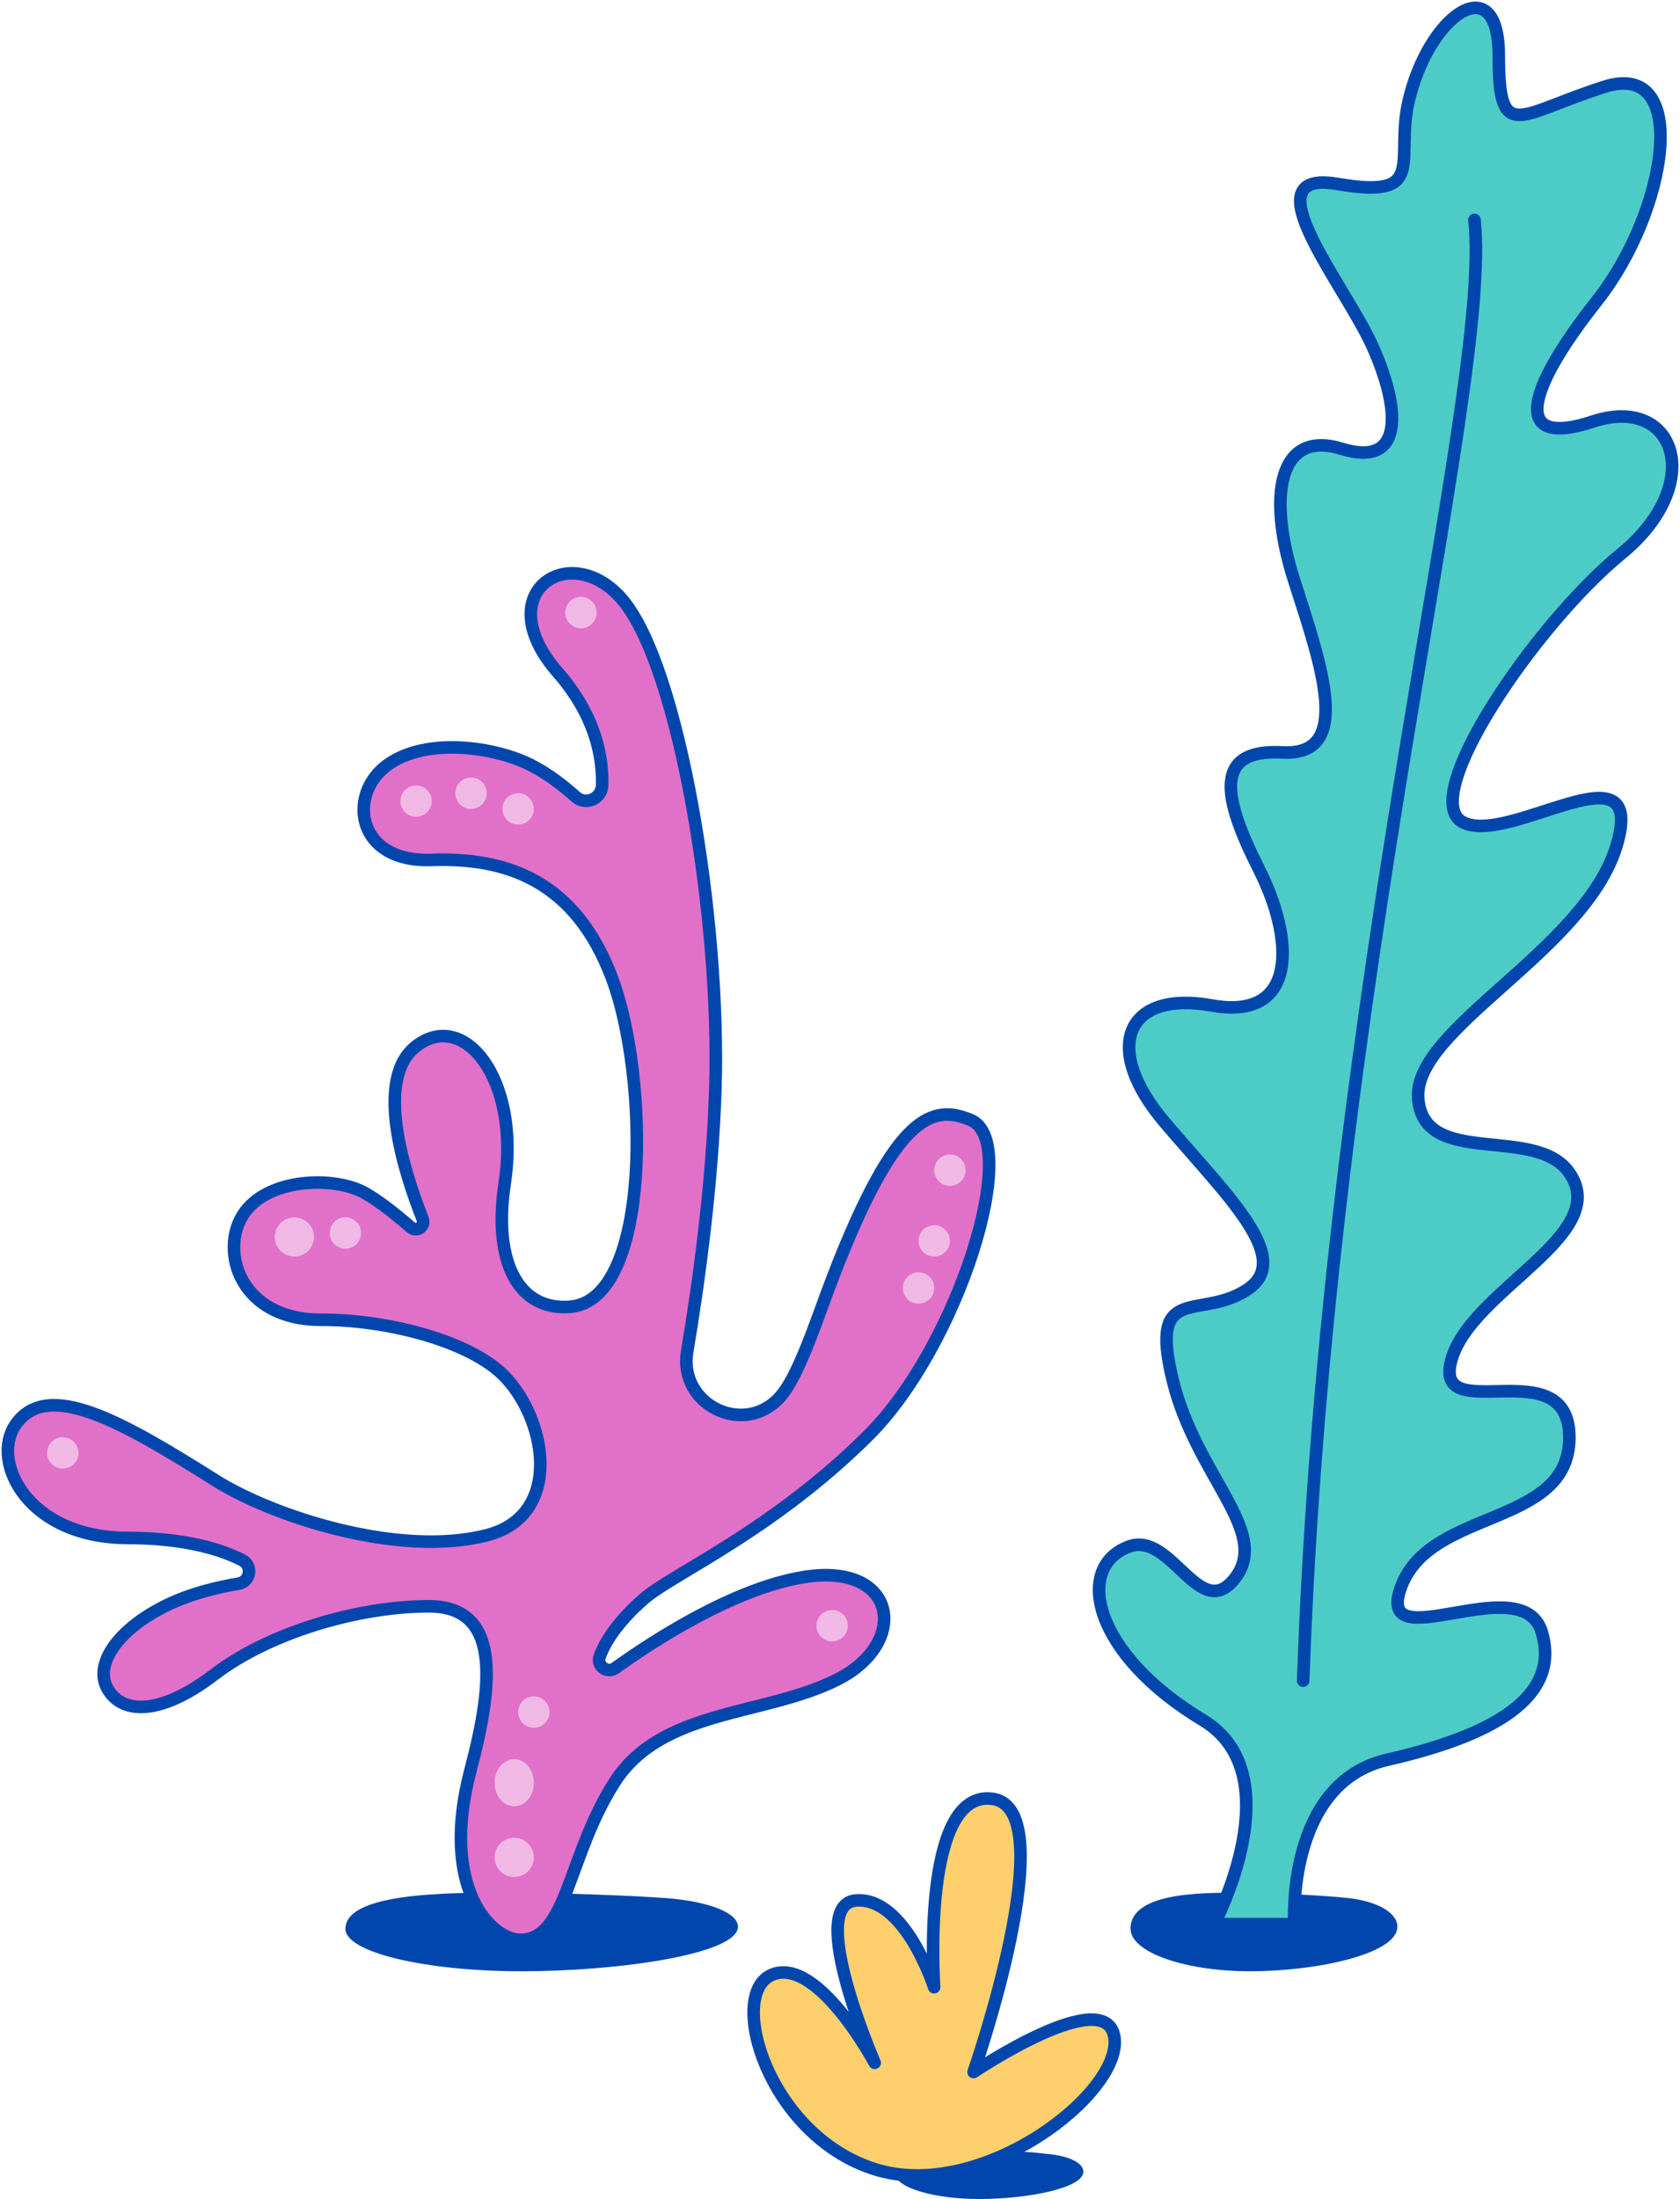 <svg width="214" height="280" viewBox="0 0 214 280" fill="none" xmlns="http://www.w3.org/2000/svg"><path d="M144.017 245.601C144.017 248.568 150.848 251 159.275 251C167.703 251 178 248.807 178 245.325C178 243.575 175.519 242.101 171.713 241.677C168.825 241.345 161.807 241.013 159.377 241.013C154.841 241.013 144 240.516 144 245.601" fill="#0046AD"/><path d="M44 245.601C44 248.568 54.053 251 66.449 251C78.846 251 94 248.807 94 245.325C94 243.575 90.361 242.101 84.761 241.677C80.49 241.345 70.188 241.013 66.615 241.013C59.935 241.013 44 240.516 44 245.601Z" fill="#0046AD"/><path d="M128.064 274.323C129.677 273.752 131.519 274.07 133.559 274.276C136.24 274.53 138 275.433 138 276.512C138 278.652 130.729 280 124.775 280C118.82 280 114 278.509 114 276.702" fill="#0046AD"/><path d="M111.416 262.654C111.416 262.654 104.144 249.011 98.33 251.447C92.515 253.882 97.844 271.903 111.416 276.196C124.988 280.488 142.934 266.538 141.962 259.469C140.99 252.4 124.017 263.83 124.017 263.83C124.017 263.83 135.662 230.343 126.446 229.048C117.23 227.754 118.99 253.031 118.99 253.031C118.99 253.031 115.287 241.431 108.987 241.993C102.686 242.555 111.416 262.654 111.416 262.654Z" fill="#FDD06D"/><path d="M111.416 262.654C111.416 262.654 104.144 249.011 98.33 251.447C92.515 253.882 97.844 271.903 111.416 276.196C124.988 280.488 142.934 266.538 141.962 259.469C140.99 252.4 124.017 263.83 124.017 263.83C124.017 263.83 135.662 230.343 126.446 229.048C117.23 227.754 118.99 253.031 118.99 253.031C118.99 253.031 115.287 241.431 108.987 241.993C102.686 242.555 111.416 262.654 111.416 262.654Z" stroke="#0046AD" stroke-width="1.6" stroke-linecap="round" stroke-linejoin="round"/><path d="M66.301 247C62.573 247 55.937 240.425 59.965 225.262C62.974 213.89 63.626 204.531 54.633 204.531C45.639 204.531 34.288 207.869 27.3 213.219C20.296 218.57 15.398 218.251 13.626 214.896C12.038 211.894 14.963 207.533 20.965 204.531C24.157 202.92 27.752 202.082 30.393 201.646C31.898 201.394 32.215 199.365 30.861 198.66C28.153 197.285 23.572 195.842 16.3 195.826C3.562 195.826 -1.236 186.147 1.957 181.434C6.003 175.497 15.598 181.032 27.501 188.529C34.739 193.075 50.788 198.341 61.971 195.49C72.069 192.924 69.528 180.076 63.794 174.792C59.146 170.515 48.832 168.016 40.958 168.049C30.61 168.1 27.952 159.361 30.961 154.664C33.954 149.985 42.63 149.649 46.625 151.981C48.514 153.088 50.62 154.782 52.326 156.275C53.078 156.929 54.198 156.141 53.83 155.201C51.356 148.928 47.728 137.355 52.961 133.245C59.13 128.398 66.301 137.489 64.295 150.639C62.724 160.971 66.234 166.926 72.637 166.389C83.118 165.5 82.617 136.919 77.953 124.54C73.289 112.162 64.613 109.159 54.95 109.495C45.288 109.83 44.285 101.125 49.283 97.452C54.282 93.778 63.125 95.103 67.705 97.452C69.862 98.559 71.851 100.119 73.322 101.444C74.609 102.601 76.649 101.712 76.699 99.968C76.799 96.462 75.897 91.145 71.032 85.593C62.139 75.429 72.67 68.569 79.29 76.368C86.495 84.872 91.795 116.808 91.126 138.562C90.758 150.639 89.019 163.269 87.532 172.108C86.412 178.818 94.67 182.944 99.284 177.962C101.758 175.295 104.048 167.915 106.154 162.464C114.162 141.732 118.826 140.609 123.64 142.605C130.244 145.339 122.052 171.37 110.635 182.743C98.415 194.92 85.693 200.388 82.049 203.558C78.638 206.527 77.084 209.059 76.398 210.904C75.947 212.095 77.334 213.135 78.371 212.397C82.951 209.11 93.282 202.317 102.293 200.824C114.296 198.811 115.967 209.194 106.623 213.873C97.278 218.553 84.289 217.547 78.287 226.923C72.286 236.299 72.286 247 66.284 247" fill="#E170C9"/><path d="M66.301 247C62.573 247 55.937 240.425 59.965 225.262C62.974 213.89 63.626 204.531 54.633 204.531C45.639 204.531 34.288 207.869 27.3 213.219C20.296 218.57 15.398 218.251 13.626 214.896C12.038 211.894 14.963 207.533 20.965 204.531C24.157 202.92 27.752 202.082 30.393 201.646C31.898 201.394 32.215 199.365 30.861 198.66C28.153 197.285 23.572 195.842 16.3 195.826C3.562 195.826 -1.236 186.147 1.957 181.434C6.003 175.497 15.598 181.032 27.501 188.529C34.739 193.075 50.788 198.341 61.971 195.49C72.069 192.924 69.528 180.076 63.794 174.792C59.146 170.515 48.832 168.016 40.958 168.049C30.61 168.1 27.952 159.361 30.961 154.664C33.954 149.985 42.63 149.649 46.625 151.981C48.514 153.088 50.62 154.782 52.326 156.275C53.078 156.929 54.198 156.141 53.83 155.201C51.356 148.928 47.728 137.355 52.961 133.245C59.13 128.398 66.301 137.489 64.295 150.639C62.724 160.971 66.234 166.926 72.637 166.389C83.118 165.5 82.617 136.919 77.953 124.54C73.289 112.162 64.613 109.159 54.95 109.495C45.288 109.83 44.285 101.125 49.283 97.452C54.282 93.778 63.125 95.103 67.705 97.452C69.862 98.559 71.851 100.119 73.322 101.444C74.609 102.601 76.649 101.712 76.699 99.968C76.799 96.462 75.897 91.145 71.032 85.593C62.139 75.429 72.67 68.569 79.29 76.368C86.495 84.872 91.795 116.808 91.126 138.562C90.758 150.639 89.019 163.269 87.532 172.108C86.412 178.818 94.67 182.944 99.284 177.962C101.758 175.295 104.048 167.915 106.154 162.464C114.162 141.732 118.826 140.609 123.64 142.605C130.244 145.339 122.052 171.37 110.635 182.743C98.415 194.92 85.693 200.388 82.049 203.558C78.638 206.527 77.084 209.059 76.398 210.904C75.947 212.095 77.334 213.135 78.371 212.397C82.951 209.11 93.282 202.317 102.293 200.824C114.296 198.811 115.967 209.194 106.623 213.873C97.278 218.553 84.289 217.547 78.287 226.923C72.286 236.299 72.286 247 66.284 247H66.301Z" stroke="#0046AD" stroke-width="1.6" stroke-linecap="round" stroke-linejoin="round"/><path d="M66.738 219.552C65.885 218.853 65.749 217.591 66.448 216.738C67.147 215.885 68.409 215.749 69.262 216.448C70.115 217.147 70.251 218.409 69.552 219.262C68.853 220.115 67.591 220.251 66.738 219.552Z" fill="#F0B8E4"/><path d="M6.738 186.552C5.885 185.853 5.749 184.591 6.448 183.738C7.147 182.885 8.409 182.749 9.262 183.448C10.115 184.147 10.251 185.409 9.552 186.262C8.853 187.115 7.591 187.251 6.738 186.552Z" fill="#F0B8E4"/><path d="M51.738 103.552C50.885 102.853 50.749 101.591 51.448 100.738C52.147 99.885 53.409 99.749 54.262 100.448C55.115 101.147 55.251 102.409 54.552 103.262C53.853 104.115 52.591 104.251 51.738 103.552Z" fill="#F0B8E4"/><path d="M58.738 102.552C57.885 101.853 57.749 100.591 58.448 99.738C59.147 98.885 60.409 98.749 61.262 99.448C62.115 100.147 62.251 101.409 61.552 102.262C60.853 103.115 59.591 103.251 58.738 102.552Z" fill="#F0B8E4"/><path d="M64.738 104.552C63.885 103.853 63.749 102.591 64.448 101.738C65.147 100.885 66.409 100.749 67.262 101.448C68.115 102.147 68.251 103.409 67.552 104.262C66.853 105.115 65.591 105.251 64.738 104.552Z" fill="#F0B8E4"/><path d="M72.738 79.552C71.885 78.853 71.749 77.591 72.448 76.738C73.147 75.885 74.409 75.749 75.262 76.448C76.115 77.147 76.251 78.409 75.552 79.262C74.853 80.115 73.591 80.251 72.738 79.552Z" fill="#F0B8E4"/><path d="M104.738 208.552C103.885 207.853 103.749 206.591 104.448 205.738C105.147 204.885 106.409 204.749 107.262 205.448C108.115 206.147 108.251 207.409 107.552 208.262C106.853 209.115 105.591 209.251 104.738 208.552Z" fill="#F0B8E4"/><path d="M119.738 150.552C118.885 149.853 118.749 148.591 119.448 147.738C120.147 146.885 121.409 146.749 122.262 147.448C123.115 148.147 123.251 149.409 122.552 150.262C121.853 151.115 120.591 151.251 119.738 150.552Z" fill="#F0B8E4"/><path d="M117.738 159.552C116.885 158.853 116.749 157.591 117.448 156.738C118.147 155.885 119.409 155.749 120.262 156.448C121.115 157.147 121.251 158.409 120.552 159.262C119.853 160.115 118.591 160.251 117.738 159.552Z" fill="#F0B8E4"/><path d="M115.738 165.552C114.885 164.853 114.749 163.591 115.448 162.738C116.147 161.885 117.409 161.749 118.262 162.448C119.115 163.147 119.251 164.409 118.552 165.262C117.853 166.115 116.591 166.251 115.738 165.552Z" fill="#F0B8E4"/><path d="M64.731 238.881C63.418 238.463 62.701 237.045 63.119 235.731C63.537 234.418 64.955 233.701 66.269 234.119C67.582 234.537 68.299 235.955 67.881 237.269C67.463 238.582 66.045 239.299 64.731 238.881Z" fill="#F0B8E4"/><path d="M64.731 229.857C63.418 229.356 62.701 227.654 63.119 226.077C63.537 224.501 64.955 223.641 66.269 224.143C67.582 224.644 68.299 226.346 67.881 227.923C67.463 229.499 66.045 230.359 64.731 229.857Z" fill="#F0B8E4"/><path d="M42.192 156.154C42.651 155.151 43.842 154.725 44.846 155.185C45.849 155.644 46.275 156.835 45.815 157.838C45.356 158.842 44.165 159.284 43.162 158.808C42.158 158.349 41.716 157.158 42.192 156.154Z" fill="#F0B8E4"/><path d="M35.005 157.351C35.095 155.976 36.275 154.916 37.649 155.005C39.024 155.095 40.084 156.275 39.995 157.649C39.905 159.024 38.725 160.084 37.351 159.995C35.976 159.905 34.916 158.725 35.005 157.351Z" fill="#F0B8E4"/><path d="M154.665 245H164.875C164.875 245 163.757 227.027 176.761 224.06C189.782 221.092 198.908 216.264 196.402 207.831C193.896 199.398 174.678 211.787 178.539 201.879C182.399 191.97 199.907 194.452 199.907 183.034C199.907 171.617 182.382 182.045 184.888 173.126C187.394 164.206 205.41 157.266 199.907 149.335C195.606 143.132 181.417 148.832 180.655 139.913C179.893 130.994 201.905 121.069 205.918 107.69C209.931 94.311 192.406 107.69 186.395 104.722C180.385 101.754 195.589 79.439 206.51 70.52C217.431 61.601 213.435 50.2 202.921 53.671C192.406 57.141 194.404 49.697 203.429 38.297C212.436 26.896 215.45 7.565 204.428 11.036C193.422 14.506 190.916 18.463 190.916 7.062C190.916 -4.338 181.908 1.882 179.402 13.014C177.709 20.525 181.908 25.404 170.395 23.425C158.881 21.447 171.394 36.318 174.899 44.248C178.403 52.178 178.895 59.606 170.886 57.141C162.877 54.66 161.37 63.093 164.875 73.991C168.38 84.888 172.376 96.289 163.368 95.803C154.36 95.3 155.867 101.755 160.371 110.674C164.875 119.593 165.383 130.005 154.36 128.026C143.338 126.048 140.341 133.475 148.349 142.897C156.358 152.32 164.875 160.25 158.864 164.206C152.853 168.18 146.352 163.217 149.348 175.607C152.345 187.997 161.861 194.938 157.357 200.89C152.853 206.841 149.247 194.938 143.829 196.916C136.802 199.481 139.172 210.58 153.226 219.03C164.756 225.971 154.665 245 154.665 245Z" fill="#4DCBC6"/><path d="M154.665 245H164.875C164.875 245 163.757 227.027 176.761 224.06C189.782 221.092 198.908 216.264 196.402 207.831C193.896 199.398 174.678 211.787 178.539 201.879C182.399 191.97 199.907 194.452 199.907 183.034C199.907 171.617 182.382 182.045 184.888 173.126C187.394 164.206 205.41 157.266 199.907 149.335C195.606 143.132 181.417 148.832 180.655 139.913C179.893 130.994 201.905 121.069 205.918 107.69C209.931 94.311 192.406 107.69 186.395 104.722C180.385 101.754 195.589 79.439 206.51 70.52C217.431 61.601 213.435 50.2 202.921 53.671C192.406 57.141 194.404 49.697 203.429 38.297C212.436 26.896 215.45 7.565 204.428 11.036C193.422 14.506 190.916 18.463 190.916 7.062C190.916 -4.338 181.908 1.882 179.402 13.014C177.709 20.525 181.908 25.404 170.395 23.425C158.881 21.447 171.394 36.318 174.899 44.248C178.403 52.178 178.895 59.606 170.886 57.141C162.877 54.66 161.37 63.093 164.875 73.991C168.38 84.888 172.376 96.289 163.368 95.803C154.36 95.3 155.867 101.755 160.371 110.674C164.875 119.593 165.383 130.005 154.36 128.026C143.338 126.048 140.341 133.475 148.349 142.897C156.358 152.32 164.875 160.25 158.864 164.206C152.853 168.18 146.352 163.217 149.348 175.607C152.345 187.997 161.861 194.938 157.357 200.89C152.853 206.841 149.247 194.938 143.829 196.916C136.802 199.481 139.172 210.58 153.226 219.03C164.756 225.971 154.665 245 154.665 245Z" stroke="#0046AD" stroke-width="1.6" stroke-linecap="round" stroke-linejoin="round"/><path d="M187.82 28C190.152 49.812 169.086 125.541 166 214" stroke="#0046AD" stroke-width="1.6" stroke-linecap="round" stroke-linejoin="round"/></svg>